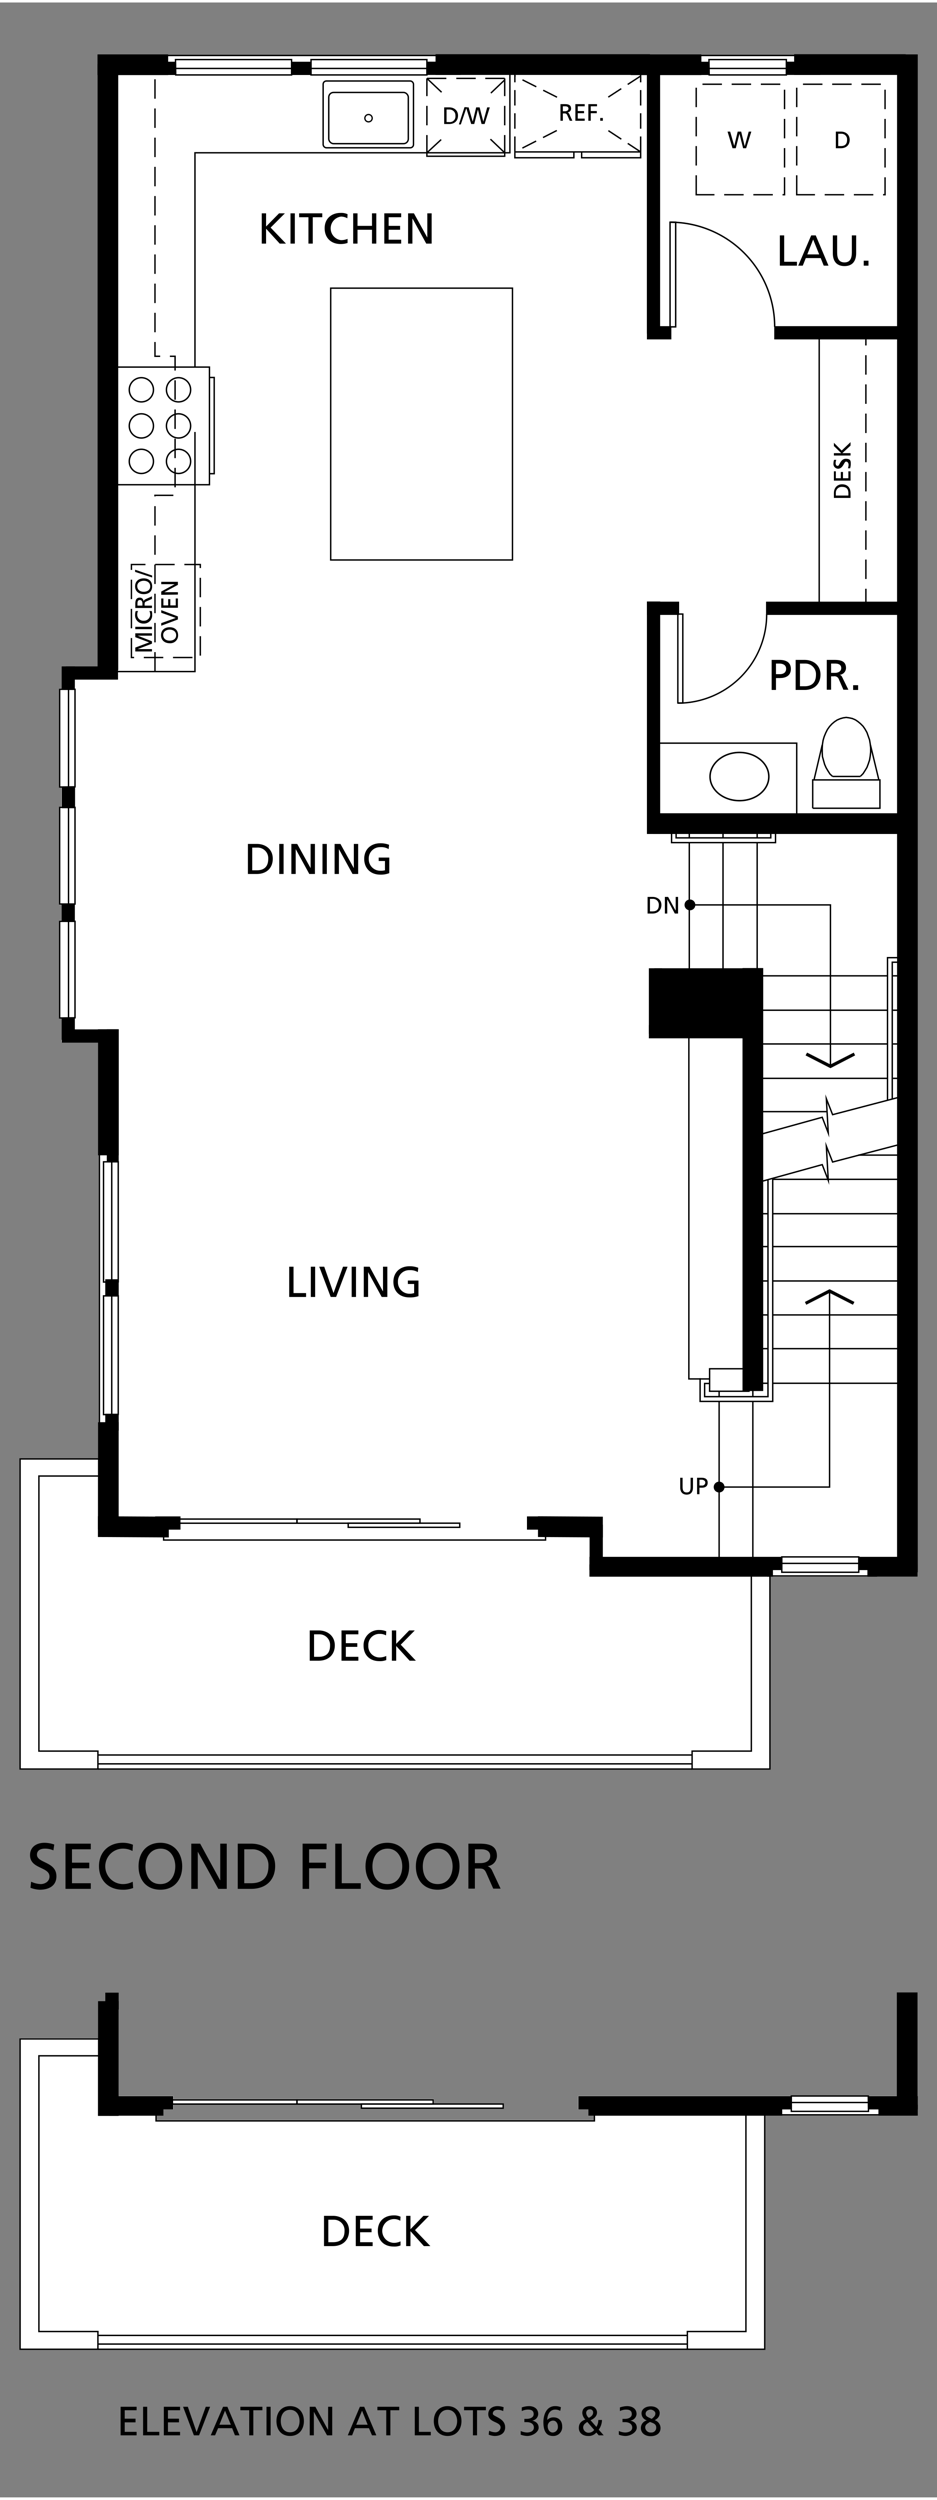 <svg xmlns="http://www.w3.org/2000/svg" width="6in" height="16in" viewBox="0 0 433.5 1153.7"><rect x="0" y="0" width="433.5" height="1153.7" fill="#808080" stroke="none"/><g style="isolation:isolate"><g id="Fills"><polygon points="415 24 367.4 24 367.4 24.2 324.5 24.2 324.5 24 300.7 24 291.8 24 201.6 24 201.6 24.2 77.7 24.2 77.7 24 45.1 24 45.1 28.5 45.1 33.5 45.1 307 34.7 307 30.5 307 28.5 307 28.5 317.2 27.3 317.2 27.3 363.1 28.5 363.1 28.5 371.9 27.3 371.9 27.3 417.3 28.5 417.3 28.5 424.5 27.3 424.5 27.3 469.9 28.5 469.9 28.5 474.8 28.5 479.7 28.5 480.9 45.3 480.9 45.3 533.1 45.7 533.1 45.7 656.5 45.3 656.5 45.3 673.2 9 673.2 9 817.2 45.4 817.2 45.7 817.2 319.9 817.2 320.2 817.2 356.5 817.2 356.5 728 357.6 728 357.6 728 401.3 728 401.3 728 424.5 728 424.5 725.9 424.5 724.9 424.5 722.3 424.5 718.8 424.5 24 419 24 415 24" style="fill:#fff"/><polygon points="415 968.1 402 968.1 402 967.8 365.8 967.8 365.8 968.1 267.5 968.1 267.5 974.3 272.2 974.3 272.2 977.2 274.7 977.2 274.7 979.2 72.5 979.2 72.5 977.2 75.5 977.2 75.5 974.3 80.2 974.3 80.2 972.1 137.1 972.1 137.7 972.1 166.9 972.1 166.9 974 233.1 974 233.1 971.5 200.8 971.5 200.8 969.5 137.7 969.5 137.1 969.5 80.2 969.5 80.2 968.1 54.9 968.1 54.9 928.1 54.9 924.2 54.9 920.3 48.7 920.3 48.7 924.2 45.3 924.2 45.3 941.3 9 941.3 9 1085.5 45.4 1085.5 45.7 1085.5 317.7 1085.5 318 1085.5 354.1 1085.5 354.1 977.2 361.9 977.2 361.9 977.1 406.4 977.1 406.4 977.2 424.5 977.2 424.5 974.3 424.5 972.1 424.5 969.9 424.5 968.1 424.5 920.3 415 920.3 415 968.1" style="fill:#fff"/></g><g id="Wall"><rect x="21.5" y="502.7" width="61.3" height="5.51" transform="translate(-453.3 557.6) rotate(-90)"/><rect x="47.9" y="591.1" width="7.8" height="6.22" transform="translate(-542.4 646.1) rotate(-90)"/><rect x="47.9" y="653.4" width="7.8" height="6.22" transform="translate(-604.7 708.3) rotate(-90)"/><rect x="68.8" y="370.1" width="701.9" height="9.58" transform="translate(794.7 -44.8) rotate(90)"/><rect x="-90.3" y="163.8" width="280.2" height="9.58" transform="translate(218.5 118.8) rotate(90)"/><rect x="21" y="499.2" width="58.3" height="9.58" transform="translate(554.1 453.8) rotate(90)"/><rect x="25.3" y="676.5" width="49.6" height="9.58" transform="translate(731.4 631.2) rotate(90)"/><rect x="250.4" y="539.6" width="195.6" height="9.58" transform="translate(892.7 196.1) rotate(90)"/><polygon points="278.9 709.8 248.9 709.6 248.9 700 278.9 700.2 278.9 709.8"/><polygon points="78.1 709.8 45.3 709.6 45.3 700 78.1 700.2 78.1 709.8"/><rect x="302.4" y="374.9" width="114.2" height="9.58" transform="translate(718.9 759.4) rotate(180)"/><rect x="397.3" y="718.8" width="27.3" height="6.13" transform="translate(821.8 1443.7) rotate(180)"/><rect x="243.8" y="700" width="11.7" height="6.13" transform="translate(499.3 1406.2) rotate(180)"/><rect x="71.9" y="700" width="11.7" height="6.13" transform="translate(155.4 1406.2) rotate(180)"/><rect x="272.7" y="718.8" width="89" height="6.13" transform="translate(634.4 1443.7) rotate(180)"/><rect x="263.9" y="712.7" width="23.9" height="6.13" transform="translate(991.6 440) rotate(90)"/><rect x="45.1" y="24" width="32.7" height="9.58"/><rect x="65.7" y="27.4" width="15.6" height="6.13"/><rect x="291.8" y="24" width="32.7" height="9.58"/><rect x="312.4" y="27.4" width="15.6" height="6.13"/><rect x="367.4" y="24" width="51.6" height="9.58" transform="translate(786.4 57.5) rotate(180)"/><rect x="363.8" y="27.4" width="15.6" height="6.13" transform="translate(743.3 60.9) rotate(180)"/><rect x="201.6" y="24" width="99.2" height="9.58" transform="translate(502.3 57.5) rotate(180)"/><rect x="197.5" y="27.4" width="15.6" height="6.13" transform="translate(410.6 60.9) rotate(180)"/><rect x="134.7" y="27.4" width="9.2" height="6.13"/><rect x="302.7" y="446.6" width="50.3" height="6.13"/><rect x="288.1" y="458.7" width="30.3" height="6.13" transform="translate(-158.5 765) rotate(-90)"/><rect x="300.2" y="472.9" width="46.1" height="6.13" transform="translate(646.5 951.9) rotate(-180)"/><rect x="299.3" y="277" width="14.9" height="6.13" transform="translate(613.5 560.2) rotate(-180)"/><rect x="354.4" y="277" width="63.5" height="6.13" transform="translate(772.3 560.2) rotate(-180)"/><rect x="248.6" y="327.7" width="107.5" height="6.13" transform="translate(-28.4 633.1) rotate(-90)"/><rect x="299.3" y="149.7" width="11.3" height="6.13" transform="translate(609.9 305.5) rotate(180)"/><rect x="358.2" y="149.7" width="59.7" height="6.13" transform="translate(776.1 305.5) rotate(180)"/><rect x="240.8" y="88.5" width="123.1" height="6.13" transform="translate(393.9 -210.8) rotate(90)"/><rect x="30.5" y="307" width="24.1" height="6.13"/><rect x="26.3" y="309.2" width="10.6" height="6.13" transform="translate(-280.7 343.9) rotate(-90)"/><rect x="26.7" y="364.6" width="9.8" height="6.13" transform="translate(-336 399.3) rotate(-90)"/><rect x="27.6" y="417.8" width="8" height="6.13" transform="translate(-389.3 452.5) rotate(-90)"/><rect x="26.6" y="471.6" width="10.1" height="6.13" transform="translate(-443.1 506.3) rotate(-90)"/><rect x="28.5" y="474.8" width="21.3" height="6.13" transform="translate(78.4 955.8) rotate(-180)"/><polygon points="395.3 600.9 394.6 602.2 383.8 596.7 373 602.2 372.4 600.9 383.8 595 395.3 600.9" style="fill-rule:evenodd"/><path d="M335.2,686.5a2.5,2.5,0,1,1-2.5-2.5A2.5,2.5,0,0,1,335.2,686.5Z"/><rect x="47.9" y="921.1" width="7.8" height="6.22" transform="translate(-872.4 976) rotate(-90)"/><rect x="394.9" y="940.3" width="49.6" height="9.58" transform="translate(1364.8 525.3) rotate(90)"/><rect x="23.6" y="945.9" width="53.1" height="9.58" transform="translate(1000.8 900.6) rotate(90)"/><rect x="401.7" y="968.1" width="22.8" height="6.13" transform="translate(826.3 1942.4) rotate(180)"/><rect x="49.5" y="968.1" width="30.7" height="6.13" transform="translate(129.6 1942.4) rotate(180)"/><rect x="267.5" y="968.1" width="98.6" height="6.13" transform="translate(633.7 1942.4) rotate(180)"/><polygon points="372.7 486.9 373.4 485.6 384.2 491.1 395 485.6 395.6 486.9 384.2 492.8 372.7 486.9" style="fill-rule:evenodd"/><path d="M321.7,417.3a2.5,2.5,0,0,1-2.5,2.5,2.5,2.5,0,1,1,0-5A2.5,2.5,0,0,1,321.7,417.3Z"/><rect x="303.3" y="449.6" width="45.7" height="26.52"/><rect x="401.3" y="722.3" width="23.2" height="5.65"/><rect x="272.7" y="722.3" width="84.9" height="5.65"/></g><g id="line"><rect x="161.1" y="703.2" width="51.6" height="1.92" style="fill:none;stroke:#000;stroke-miterlimit:10;stroke-width:0.65px"/><rect x="137.4" y="701.3" width="56.9" height="1.92" style="fill:none;stroke:#000;stroke-miterlimit:10;stroke-width:0.65px"/><rect x="74" y="701.3" width="63.4" height="1.92" style="fill:none;stroke:#000;stroke-miterlimit:10;stroke-width:0.65px"/><polyline points="252.4 708 252.4 711 75.7 711 75.7 707.1" style="fill:none;stroke:#000;stroke-miterlimit:10;stroke-width:0.65px"/><rect x="167.2" y="971.8" width="65.6" height="1.92" style="fill:none;stroke:#000;stroke-miterlimit:10;stroke-width:0.65px"/><rect x="137.4" y="969.9" width="63" height="1.92" style="fill:none;stroke:#000;stroke-miterlimit:10;stroke-width:0.65px"/><rect x="74" y="969.9" width="63.4" height="1.92" style="fill:none;stroke:#000;stroke-miterlimit:10;stroke-width:0.65px"/><line x1="51.7" y1="591.7" x2="51.7" y2="536.1" style="fill:none;stroke:#000;stroke-miterlimit:10;stroke-width:0.65px"/><polygon points="47.9 536.1 47.9 591.7 54.7 591.6 54.7 536.1 47.9 536.1" style="fill:none;stroke:#000;stroke-miterlimit:10;stroke-width:0.65px"/><line x1="51.7" y1="653" x2="51.7" y2="598.2" style="fill:none;stroke:#000;stroke-miterlimit:10;stroke-width:0.65px"/><polygon points="47.9 598.1 47.9 653 54.7 652.9 54.7 598.1 47.9 598.1" style="fill:none;stroke:#000;stroke-miterlimit:10;stroke-width:0.65px"/><line x1="46" y1="528.7" x2="46" y2="661.6" style="fill:none;stroke:#000;stroke-miterlimit:10;stroke-width:0.65px"/><polyline points="310 150 310 101.6 312.6 101.6 312.6 150 310 150" style="fill:none;stroke:#000;stroke-miterlimit:10;stroke-width:0.665px"/><path d="M358.4,150A48.4,48.4,0,0,0,310,101.6" style="fill:none;stroke:#000;stroke-miterlimit:10;stroke-width:0.665px"/><rect x="317" y="42.9" width="51.1" height="40.87" transform="translate(279.2 405.9) rotate(-90)" style="fill:none;stroke:#000;stroke-miterlimit:10;stroke-width:0.65px;stroke-dasharray:9,4.5"/><rect x="363.5" y="42.9" width="51.1" height="40.87" transform="translate(325.7 452.4) rotate(-90)" style="fill:none;stroke:#000;stroke-miterlimit:10;stroke-width:0.65px;stroke-dasharray:9,4.5"/><polyline points="376 372.6 407.1 372.6 407.1 359.5 376 359.5 376 372.6" style="fill:none;stroke:#000;stroke-miterlimit:10;stroke-width:0.65px;mix-blend-mode:darken"/><polyline points="398.1 357.8 399.3 356.6 400.2 355.2 401.1 353.7 401.7 352.1 402.3 350.3 402.6 348.5 402.8 346.6 402.8 344.7 402.6 342.8 402.3 341 401.7 339.3 401.1 337.6 400.2 336 399.3 334.7 398.1 333.5 396.9 332.5 395.7 331.7 394.3 331.1 392.9 330.8 391.5 330.6 390.1 330.8 388.7 331.2 387.3 331.8 386.1 332.6 384.9 333.6 383.8 334.8 382.8 336.2 382 337.8 381.3 339.5 380.8 341.2 380.5 343.1 380.4 344.9 380.4 346.8 380.5 348.7 381 350.5 381.5 352.3 382.2 353.9 383.1 355.4 384 356.8 385.2 357.9" style="fill:none;stroke:#000;stroke-miterlimit:10;stroke-width:0.65px;mix-blend-mode:darken"/><line x1="398.1" y1="357.9" x2="385.2" y2="357.9" style="fill:none;stroke:#000;stroke-miterlimit:10;stroke-width:0.65px;mix-blend-mode:darken"/><line x1="376.6" y1="359.5" x2="380.4" y2="343.3" style="fill:none;stroke:#000;stroke-miterlimit:10;stroke-width:0.65px;mix-blend-mode:darken"/><line x1="406.6" y1="359.5" x2="402.7" y2="343.3" style="fill:none;stroke:#000;stroke-miterlimit:10;stroke-width:0.65px;mix-blend-mode:darken"/><polyline points="347.5 524.6 380.4 515.5 383.2 522.8 382.3 506.9 385.2 514.3 418.8 505.5" style="fill:none;stroke:#000;stroke-miterlimit:10;stroke-width:0.65px"/><polyline points="347.5 546.5 380.4 537.4 383.2 544.7 382.3 528.8 385.2 536.2 418.8 527.4" style="fill:none;stroke:#000;stroke-miterlimit:10;stroke-width:0.65px"/><line x1="296.4" y1="69.1" x2="238.2" y2="69.1" style="fill:none;stroke:#000;stroke-miterlimit:10;stroke-width:0.65px;mix-blend-mode:darken"/><polyline points="265.5 69.1 265.5 71.8 238.2 71.8 238.2 69.1" style="fill:none;stroke:#000;stroke-miterlimit:10;stroke-width:0.65px;mix-blend-mode:darken"/><polyline points="296.4 69.1 296.4 71.8 269.1 71.8 269.1 69.1" style="fill:none;stroke:#000;stroke-miterlimit:10;stroke-width:0.65px;mix-blend-mode:darken"/><line x1="296.4" y1="69.1" x2="296.4" y2="31.5" style="fill:none;stroke:#000;stroke-miterlimit:10;stroke-width:0.65px;stroke-dasharray:7.151,3.576;mix-blend-mode:darken"/><line x1="238.2" y1="69.1" x2="238.2" y2="31.5" style="fill:none;stroke:#000;stroke-miterlimit:10;stroke-width:0.65px;stroke-dasharray:7.151,3.576;mix-blend-mode:darken"/><line x1="257.7" y1="43.8" x2="238.2" y2="34" style="fill:none;stroke:#000;stroke-miterlimit:10;stroke-width:0.65px;stroke-dasharray:7.151,3.576;mix-blend-mode:darken"/><line x1="296.4" y1="69.1" x2="281.2" y2="59.1" style="fill:none;stroke:#000;stroke-miterlimit:10;stroke-width:0.65px;stroke-dasharray:7.151,3.576;mix-blend-mode:darken"/><line x1="257.6" y1="59.2" x2="238.2" y2="69.1" style="fill:none;stroke:#000;stroke-miterlimit:10;stroke-width:0.65px;stroke-dasharray:7.151,3.576;mix-blend-mode:darken"/><line x1="296.4" y1="34" x2="281.2" y2="43.9" style="fill:none;stroke:#000;stroke-miterlimit:10;stroke-width:0.65px;stroke-dasharray:7.151,3.576;mix-blend-mode:darken"/><line x1="197.5" y1="35.1" x2="197.5" y2="43.3" style="fill:none;stroke:#000;stroke-miterlimit:10;stroke-width:0.65px;mix-blend-mode:darken"/><line x1="197.5" y1="47.8" x2="197.5" y2="56.8" style="fill:none;stroke:#000;stroke-miterlimit:10;stroke-width:0.65px;mix-blend-mode:darken"/><line x1="197.5" y1="61.3" x2="197.5" y2="69.5" style="fill:none;stroke:#000;stroke-miterlimit:10;stroke-width:0.65px;mix-blend-mode:darken"/><line x1="233.5" y1="35.1" x2="224.5" y2="35.1" style="fill:none;stroke:#000;stroke-miterlimit:10;stroke-width:0.65px;mix-blend-mode:darken"/><line x1="220.1" y1="35.1" x2="211.1" y2="35.1" style="fill:none;stroke:#000;stroke-miterlimit:10;stroke-width:0.65px;mix-blend-mode:darken"/><line x1="206.5" y1="35.1" x2="197.5" y2="35.1" style="fill:none;stroke:#000;stroke-miterlimit:10;stroke-width:0.65px;mix-blend-mode:darken"/><line x1="233.5" y1="69.5" x2="233.5" y2="61.3" style="fill:none;stroke:#000;stroke-miterlimit:10;stroke-width:0.65px;mix-blend-mode:darken"/><line x1="233.5" y1="56.8" x2="233.5" y2="47.8" style="fill:none;stroke:#000;stroke-miterlimit:10;stroke-width:0.65px;mix-blend-mode:darken"/><line x1="233.5" y1="43.3" x2="233.5" y2="35.1" style="fill:none;stroke:#000;stroke-miterlimit:10;stroke-width:0.65px;mix-blend-mode:darken"/><polyline points="197.5 69.5 197.5 71.1 233.5 71.1 233.5 69.5 226.9 63.2" style="fill:none;stroke:#000;stroke-miterlimit:10;stroke-width:0.65px;mix-blend-mode:darken"/><line x1="204.3" y1="41.5" x2="197.5" y2="35.1" style="fill:none;stroke:#000;stroke-miterlimit:10;stroke-width:0.65px;mix-blend-mode:darken"/><line x1="197.5" y1="69.5" x2="204.1" y2="63.4" style="fill:none;stroke:#000;stroke-miterlimit:10;stroke-width:0.65px;mix-blend-mode:darken"/><line x1="227.1" y1="41.9" x2="233.5" y2="35.8" style="fill:none;stroke:#000;stroke-miterlimit:10;stroke-width:0.65px;mix-blend-mode:darken"/><rect x="149.5" y="36.3" width="41.8" height="30.89" rx="1.5" style="fill:none;stroke:#000;stroke-miterlimit:10;stroke-width:0.65px"/><rect x="152.1" y="41.6" width="36.8" height="23.69" rx="2.2" style="fill:none;stroke:#000;stroke-miterlimit:10;stroke-width:0.65px"/><circle cx="170.5" cy="53.5" r="1.7" style="fill:none;stroke:#000;stroke-miterlimit:10;stroke-width:0.603px"/><circle cx="82.6" cy="179.1" r="5.6" style="fill:none;stroke:#000;stroke-miterlimit:10;stroke-width:0.662px"/><circle cx="82.6" cy="195.8" r="5.6" style="fill:none;stroke:#000;stroke-miterlimit:10;stroke-width:0.662px"/><circle cx="82.6" cy="212.2" r="5.6" style="fill:none;stroke:#000;stroke-miterlimit:10;stroke-width:0.662px"/><circle cx="65.4" cy="179.1" r="5.6" style="fill:none;stroke:#000;stroke-miterlimit:10;stroke-width:0.662px"/><circle cx="65.4" cy="195.8" r="5.6" style="fill:none;stroke:#000;stroke-miterlimit:10;stroke-width:0.662px"/><circle cx="65.4" cy="212.2" r="5.6" style="fill:none;stroke:#000;stroke-miterlimit:10;stroke-width:0.662px"/><polyline points="51.8 168.6 96.9 168.6 96.9 223 51.3 223" style="fill:none;stroke:#000;stroke-miterlimit:10;stroke-width:0.65px"/><polyline points="96.9 217.9 99.1 217.9 99.1 173.4 96.9 173.4" style="fill:none;stroke:#000;stroke-miterlimit:10;stroke-width:0.65px"/><line x1="397.3" y1="721.8" x2="361.7" y2="721.8" style="fill:none;stroke:#000;stroke-miterlimit:10;stroke-width:0.65px"/><polygon points="361.7 725.9 397.3 725.9 397.3 718.8 361.7 718.8 361.7 725.9" style="fill:none;stroke:#000;stroke-miterlimit:10;stroke-width:0.65px"/><line x1="81.2" y1="30.5" x2="134.9" y2="30.5" style="fill:none;stroke:#000;stroke-miterlimit:10;stroke-width:0.65px"/><polygon points="134.9 26.4 81.2 26.4 81.3 33.5 134.9 33.5 134.9 26.4" style="fill:none;stroke:#000;stroke-miterlimit:10;stroke-width:0.65px"/><line x1="31.7" y1="362.8" x2="31.7" y2="317.6" style="fill:none;stroke:#000;stroke-miterlimit:10;stroke-width:0.65px"/><polygon points="27.6 317.6 27.6 362.8 34.7 362.7 34.7 317.6 27.6 317.6" style="fill:none;stroke:#000;stroke-miterlimit:10;stroke-width:0.65px"/><line x1="31.7" y1="416.9" x2="31.7" y2="372.2" style="fill:none;stroke:#000;stroke-miterlimit:10;stroke-width:0.65px"/><polygon points="27.6 372.2 27.6 416.9 34.7 416.9 34.7 372.2 27.6 372.2" style="fill:none;stroke:#000;stroke-miterlimit:10;stroke-width:0.65px"/><line x1="31.7" y1="469.6" x2="31.7" y2="424.9" style="fill:none;stroke:#000;stroke-miterlimit:10;stroke-width:0.65px"/><polygon points="27.6 424.9 27.6 469.6 34.7 469.5 34.7 424.9 27.6 424.9" style="fill:none;stroke:#000;stroke-miterlimit:10;stroke-width:0.65px"/><line x1="197.5" y1="30.5" x2="143.9" y2="30.5" style="fill:none;stroke:#000;stroke-miterlimit:10;stroke-width:0.65px"/><polygon points="143.9 26.4 197.5 26.4 197.5 33.5 143.9 33.5 143.9 26.4" style="fill:none;stroke:#000;stroke-miterlimit:10;stroke-width:0.65px"/><line x1="205.9" y1="24.5" x2="72.1" y2="24.5" style="fill:none;stroke:#000;stroke-miterlimit:10;stroke-width:0.65px"/><line x1="328" y1="30.5" x2="363.8" y2="30.5" style="fill:none;stroke:#000;stroke-miterlimit:10;stroke-width:0.65px"/><polygon points="363.8 26.4 328 26.4 328.1 33.5 363.8 33.5 363.8 26.4" style="fill:none;stroke:#000;stroke-miterlimit:10;stroke-width:0.65px"/><line x1="371.6" y1="24.5" x2="318.8" y2="24.5" style="fill:none;stroke:#000;stroke-miterlimit:10;stroke-width:0.65px"/><polyline points="384.2 491.9 384.2 417.3 319.2 417.3" style="fill:none;stroke:#000;stroke-miterlimit:10;stroke-width:0.65px"/><polyline points="383.8 595.9 383.8 686.5 332.7 686.5" style="fill:none;stroke:#000;stroke-miterlimit:10;stroke-width:0.65px"/><rect x="313.6" y="282.8" width="2.3" height="41.11" style="fill:none;stroke:#000;stroke-miterlimit:10;stroke-width:0.65px"/><path d="M354.7,282.9A41.1,41.1,0,0,1,313.6,324" style="fill:none;stroke:#000;stroke-miterlimit:10;stroke-width:0.65px"/><g style="mix-blend-mode:darken"><path d="M342.1,346.8c7.5,0,13.6,5,13.6,11.2s-6.1,11.1-13.6,11.1-13.6-5-13.6-11.1S334.6,346.8,342.1,346.8Z" style="fill:none;stroke:#000;stroke-miterlimit:10;stroke-width:0.7px"/></g><polyline points="305 342.5 368.6 342.5 368.6 379.7" style="fill:none;stroke:#000;stroke-miterlimit:10;stroke-width:0.65px"/><polyline points="357.5 543.6 357.5 646.9 323.9 646.9 323.9 636.5 328.3 636.5" style="fill:none;stroke:#000;stroke-miterlimit:10;stroke-width:0.65px"/><polyline points="355.3 544.2 355.3 644.7 326 644.7 326 638.6 328.1 638.6" style="fill:none;stroke:#000;stroke-miterlimit:10;stroke-width:0.65px"/><polygon points="312.8 382.9 312.8 386.3 356.6 386.3 356.6 382.5 358.8 382.5 358.8 388.5 310.7 388.5 310.7 382.9 312.8 382.9" style="fill:none;stroke:#000;stroke-miterlimit:10;stroke-width:0.65px"/><polyline points="412.8 506.9 412.8 443.8 416.6 443.8 416.6 441.7 410.6 441.7 410.6 507.6" style="fill:none;stroke:#000;stroke-miterlimit:10;stroke-width:0.65px"/><polyline points="47.2 673.5 9.3 673.5 9.3 816.9 45.3 816.9 45.3 808.6 18 808.6 18 681.4 47.9 681.4" style="fill:none;stroke:#000;stroke-miterlimit:10;stroke-width:0.65px"/><polyline points="356.2 723.3 356.2 816.9 320.2 816.9 320.2 808.6 347.6 808.6 347.6 723.3" style="fill:none;stroke:#000;stroke-miterlimit:10;stroke-width:0.65px"/><line x1="45.4" y1="810.4" x2="320.2" y2="810.4" style="fill:none;stroke:#000;stroke-miterlimit:10;stroke-width:0.65px"/><line x1="45.4" y1="814.5" x2="320.2" y2="814.5" style="fill:none;stroke:#000;stroke-miterlimit:10;stroke-width:0.65px"/><line x1="45.4" y1="816.9" x2="320.2" y2="816.9" style="fill:none;stroke:#000;stroke-miterlimit:10;stroke-width:0.65px"/><polyline points="346.5 641.1 346.5 642.2 328.3 642.2 328.3 631.8 345.1 631.8" style="fill:none;stroke:#000;stroke-miterlimit:10;stroke-width:0.65px"/><polyline points="324.3 636.5 318.7 636.5 318.7 475.9" style="fill:none;stroke:#000;stroke-miterlimit:10;stroke-width:0.65px"/><line x1="413.1" y1="450.1" x2="415.8" y2="450.1" style="fill:none;stroke:#000;stroke-miterlimit:10;stroke-width:0.65px"/><line x1="413.1" y1="466" x2="415.8" y2="466" style="fill:none;stroke:#000;stroke-miterlimit:10;stroke-width:0.65px"/><line x1="413.1" y1="481.6" x2="415.8" y2="481.6" style="fill:none;stroke:#000;stroke-miterlimit:10;stroke-width:0.65px"/><line x1="417" y1="575.3" x2="357.6" y2="575.3" style="fill:none;stroke:#000;stroke-miterlimit:10;stroke-width:0.65px"/><line x1="355.2" y1="575.3" x2="353" y2="575.3" style="fill:none;stroke:#000;stroke-miterlimit:10;stroke-width:0.65px"/><line x1="417" y1="560.1" x2="357.6" y2="560.1" style="fill:none;stroke:#000;stroke-miterlimit:10;stroke-width:0.65px"/><line x1="355.2" y1="560.1" x2="353" y2="560.1" style="fill:none;stroke:#000;stroke-miterlimit:10;stroke-width:0.65px"/><line x1="417" y1="544.2" x2="357.5" y2="544.2" style="fill:none;stroke:#000;stroke-miterlimit:10;stroke-width:0.65px"/><line x1="417" y1="591.2" x2="357.6" y2="591.2" style="fill:none;stroke:#000;stroke-miterlimit:10;stroke-width:0.65px"/><line x1="355.2" y1="591.2" x2="353" y2="591.2" style="fill:none;stroke:#000;stroke-miterlimit:10;stroke-width:0.65px"/><line x1="417" y1="606.9" x2="357.6" y2="606.9" style="fill:none;stroke:#000;stroke-miterlimit:10;stroke-width:0.65px"/><line x1="355.2" y1="606.9" x2="353" y2="606.9" style="fill:none;stroke:#000;stroke-miterlimit:10;stroke-width:0.65px"/><line x1="417" y1="622.5" x2="357.6" y2="622.5" style="fill:none;stroke:#000;stroke-miterlimit:10;stroke-width:0.65px"/><line x1="355.2" y1="622.5" x2="353" y2="622.5" style="fill:none;stroke:#000;stroke-miterlimit:10;stroke-width:0.65px"/><line x1="417" y1="638.5" x2="357.6" y2="638.5" style="fill:none;stroke:#000;stroke-miterlimit:10;stroke-width:0.65px"/><line x1="355.2" y1="638.5" x2="353" y2="638.5" style="fill:none;stroke:#000;stroke-miterlimit:10;stroke-width:0.65px"/><line x1="348.3" y1="723.8" x2="348.3" y2="646.9" style="fill:none;stroke:#000;stroke-miterlimit:10;stroke-width:0.65px"/><line x1="348.3" y1="644.7" x2="348.3" y2="641.2" style="fill:none;stroke:#000;stroke-miterlimit:10;stroke-width:0.65px"/><line x1="332.7" y1="723.3" x2="332.7" y2="646.9" style="fill:none;stroke:#000;stroke-miterlimit:10;stroke-width:0.65px"/><line x1="332.7" y1="644.7" x2="332.7" y2="642.3" style="fill:none;stroke:#000;stroke-miterlimit:10;stroke-width:0.65px"/><polyline points="275 976.5 275 979.6 72.2 979.6 72.2 975.7" style="fill:none;stroke:#000;stroke-miterlimit:10;stroke-width:0.65px"/><line x1="401.8" y1="971.1" x2="366.1" y2="971.1" style="fill:none;stroke:#000;stroke-miterlimit:10;stroke-width:0.65px"/><polygon points="366.1 975.2 401.8 975.2 401.7 968.1 366.1 968.1 366.1 975.2" style="fill:none;stroke:#000;stroke-miterlimit:10;stroke-width:0.65px"/><polyline points="47.2 941.7 9.3 941.7 9.3 1085.2 45.3 1085.2 45.3 1077 18 1077 18 949.5 47.9 949.5" style="fill:none;stroke:#000;stroke-miterlimit:10;stroke-width:0.65px"/><polyline points="353.8 971.2 353.8 1085.2 318 1085.2 318 1077 345.1 1077 345.1 971.2" style="fill:none;stroke:#000;stroke-miterlimit:10;stroke-width:0.65px"/><line x1="45.4" y1="1078.8" x2="318" y2="1078.8" style="fill:none;stroke:#000;stroke-miterlimit:10;stroke-width:0.65px"/><line x1="45.4" y1="1082.8" x2="318" y2="1082.8" style="fill:none;stroke:#000;stroke-miterlimit:10;stroke-width:0.65px"/><line x1="45.4" y1="1085.2" x2="318" y2="1085.2" style="fill:none;stroke:#000;stroke-miterlimit:10;stroke-width:0.65px"/><polyline points="235.9 31.5 235.9 69.5 90.2 69.5 90.2 168.6" style="fill:none;stroke:#000;stroke-miterlimit:10;stroke-width:0.65px"/><polyline points="90.2 198.6 90.2 309.4 51.3 309.4" style="fill:none;stroke:#000;stroke-miterlimit:10;stroke-width:0.65px"/><polyline points="71.7 309.4 71.7 227.9 81 227.9 81 163.6 71.7 163.6 71.7 30" style="fill:none;stroke:#000;stroke-miterlimit:10;stroke-width:0.65px;stroke-dasharray:9,4.5"/><rect x="153" y="132.1" width="84.1" height="125.7" style="fill:none;stroke:#000;stroke-miterlimit:10;stroke-width:0.65px"/><rect x="406.4" y="972.1" width="18.2" height="5.1"/><rect x="50.5" y="972.1" width="25.1" height="5.1"/><rect x="272.2" y="972.1" width="89.7" height="5.1"/><line x1="360.9" y1="976.8" x2="409.1" y2="976.8" style="fill:none;stroke:#000;stroke-miterlimit:10;stroke-width:0.65px"/><line x1="354.9" y1="727.6" x2="405.8" y2="727.6" style="fill:none;stroke:#000;stroke-miterlimit:10;stroke-width:0.65px"/><line x1="417" y1="533" x2="397.1" y2="533" style="fill:none;stroke:#000;stroke-miterlimit:10;stroke-width:0.65px"/><line x1="413.1" y1="497.5" x2="415.8" y2="497.5" style="fill:none;stroke:#000;stroke-miterlimit:10;stroke-width:0.65px"/><line x1="352.3" y1="450.1" x2="410.6" y2="450.1" style="fill:none;stroke:#000;stroke-miterlimit:10;stroke-width:0.65px"/><line x1="352.3" y1="466" x2="410.6" y2="466" style="fill:none;stroke:#000;stroke-miterlimit:10;stroke-width:0.65px"/><line x1="352.3" y1="481.6" x2="410.6" y2="481.6" style="fill:none;stroke:#000;stroke-miterlimit:10;stroke-width:0.65px"/><line x1="352.3" y1="497.5" x2="410.6" y2="497.5" style="fill:none;stroke:#000;stroke-miterlimit:10;stroke-width:0.65px"/><line x1="352.3" y1="512.9" x2="382.4" y2="512.9" style="fill:none;stroke:#000;stroke-miterlimit:10;stroke-width:0.65px"/><line x1="350.3" y1="447.6" x2="350.3" y2="388.5" style="fill:none;stroke:#000;stroke-miterlimit:10;stroke-width:0.65px"/><line x1="350.3" y1="386.2" x2="350.3" y2="381.7" style="fill:none;stroke:#000;stroke-miterlimit:10;stroke-width:0.65px"/><line x1="334.5" y1="447.6" x2="334.5" y2="388.5" style="fill:none;stroke:#000;stroke-miterlimit:10;stroke-width:0.65px"/><line x1="334.5" y1="386.2" x2="334.5" y2="381.7" style="fill:none;stroke:#000;stroke-miterlimit:10;stroke-width:0.65px"/><line x1="318.9" y1="447.6" x2="318.9" y2="388.5" style="fill:none;stroke:#000;stroke-miterlimit:10;stroke-width:0.65px"/><line x1="318.9" y1="386.2" x2="318.9" y2="381.7" style="fill:none;stroke:#000;stroke-miterlimit:10;stroke-width:0.65px"/><line x1="379" y1="280.1" x2="379" y2="153.1" style="fill:none;stroke:#000;stroke-miterlimit:10;stroke-width:0.65px"/><line x1="400.6" y1="280.1" x2="400.6" y2="153.3" style="fill:none;stroke:#000;stroke-miterlimit:10;stroke-width:0.65px;stroke-dasharray:9,4.5"/><rect x="55.1" y="265.4" width="43" height="31.87" transform="translate(-204.6 358) rotate(-90)" style="fill:none;stroke:#000;stroke-miterlimit:10;stroke-width:0.65px;stroke-dasharray:9,4.5"/></g><g id="text"><path d="M55.8,1111.8h7.4v1.6H57.7v3.9h5v1.7h-5v4.4h5.5v1.6H55.8Z"/><path d="M66.2,1111.8h1.9v11.6h5.6v1.6H66.2Z"/><path d="M75.8,1111.8h7.5v1.6H77.7v3.9h5.1v1.7H77.7v4.4h5.6v1.6H75.8Z"/><path d="M92.1,1125H89.7l-5-13.2h2.2l4,11.6H91l4.2-11.6h2Z"/><path d="M103.2,1111.8h2l5.6,13.2h-2.1l-1.3-3.3h-6.5l-1.4,3.3h-2Zm.9,1.8-2.6,6.5h5.3Z"/><path d="M115.3,1113.4h-4.1v-1.6h10.2v1.6h-4.2V1125h-1.9Z"/><path d="M123.3,1111.8h1.9V1125h-1.9Z"/><path d="M134.2,1111.5c4.1,0,6.4,3,6.4,6.9s-2.3,6.9-6.4,6.9-6.3-2.9-6.3-6.9S130.2,1111.5,134.2,1111.5Zm0,12.1c3.1,0,4.4-2.6,4.4-5.2s-1.4-5.2-4.4-5.2-4.3,2.5-4.3,5.2S131.2,1123.6,134.2,1123.6Z"/><path d="M143.3,1111.8h2.6l5.8,10.6h.1v-10.6h1.9V1125h-2.4l-6.1-10.9h0V1125h-1.9Z"/><path d="M166.5,1111.8h2l5.6,13.2h-2l-1.4-3.3h-6.5l-1.3,3.3h-2Zm1,1.8-2.7,6.5h5.3Z"/><path d="M178.7,1113.4h-4.1v-1.6h10.1v1.6h-4.1V1125h-1.9Z"/><path d="M191.9,1111.8h1.9v11.6h5.5v1.6h-7.4Z"/><path d="M207.1,1111.5c4,0,6.4,3,6.4,6.9s-2.4,6.9-6.4,6.9-6.4-2.9-6.4-6.9S203.1,1111.5,207.1,1111.5Zm0,12.1c3,0,4.4-2.6,4.4-5.2s-1.5-5.2-4.4-5.2-4.4,2.5-4.4,5.2S204,1123.6,207.1,1123.6Z"/><path d="M218.8,1113.4h-4.1v-1.6h10.1v1.6h-4.1V1125h-1.9Z"/><path d="M232.8,1113.8a5.7,5.7,0,0,0-2.5-.6c-1.1,0-2.3.4-2.3,1.8s5.7,1.9,5.7,6.3c0,2.8-2.2,4-4.9,4a8.8,8.8,0,0,1-2.7-.6l.2-1.8a7.1,7.1,0,0,0,2.7.7,2.4,2.4,0,0,0,2.6-2.2c0-2.9-5.7-2.1-5.7-6.2,0-2.4,1.9-3.7,4.3-3.7a9.2,9.2,0,0,1,2.8.5Z"/><path d="M242.6,1117.4h1c1.4,0,3.3-.5,3.3-2.2s-1.2-2.1-2.6-2.1a6.2,6.2,0,0,0-2.9.7v-1.7a10.8,10.8,0,0,1,3.3-.6c2.3,0,4.3,1.1,4.3,3.7a3.2,3.2,0,0,1-2.8,3h0c1.8.4,3,1.4,3,3.3s-2.6,3.8-5.3,3.8a9.4,9.4,0,0,1-3-.6V1123a7.7,7.7,0,0,0,2.9.7c1.5,0,3.2-.6,3.2-2.3s-1.5-2.5-3.3-2.5h-1.1Z"/><path d="M259.2,1113.7a4.6,4.6,0,0,0-2.3-.6c-2.5,0-3.7,2.3-3.7,4.8h0a3.8,3.8,0,0,1,2.9-1.2c2.6,0,4,1.8,4,4.2a4.1,4.1,0,0,1-4.3,4.4c-3.7,0-4.4-3.4-4.4-6.4s1.2-7.4,5.4-7.4a6.8,6.8,0,0,1,2.7.5Zm-3.3,4.5a2.5,2.5,0,0,0-2.5,2.7c0,1.3.8,2.8,2.3,2.8a2.5,2.5,0,0,0,2.4-2.8C258.1,1119.7,257.4,1118.2,255.9,1118.2Z"/><path d="M278.5,1117.9a8,8,0,0,1-1.5,4.5l2.3,2.6H277l-1.1-1.3a4.6,4.6,0,0,1-3.8,1.6c-2.6,0-4.3-1.5-4.3-3.7s1.2-3.2,3-3.9a4.9,4.9,0,0,1-1.4-3c0-2.2,1.6-3.2,3.5-3.2a3,3,0,0,1,3.3,3c0,1.7-1.5,2.9-3,3.5l2.7,3.1a5.5,5.5,0,0,0,.9-3.2Zm-6.1,5.9a3.2,3.2,0,0,0,2.5-1.3l-3.2-3.7c-1,.7-1.9,1.3-1.9,2.6A2.5,2.5,0,0,0,272.4,1123.8Zm0-6.9c.8-.3,2-1.2,2-2.3a1.4,1.4,0,0,0-1.6-1.6,1.6,1.6,0,0,0-1.6,1.7A3.2,3.2,0,0,0,272.4,1116.9Z"/><path d="M288,1117.4h1.1c1.3,0,3.2-.5,3.2-2.2s-1.2-2.1-2.6-2.1a6.2,6.2,0,0,0-2.9.7v-1.7a11.4,11.4,0,0,1,3.3-.6c2.3,0,4.4,1.1,4.4,3.7a3.3,3.3,0,0,1-2.9,3h0c1.8.4,3,1.4,3,3.3s-2.6,3.8-5.3,3.8a9.4,9.4,0,0,1-3-.6V1123a7.7,7.7,0,0,0,2.9.7c1.5,0,3.3-.6,3.3-2.3s-1.6-2.5-3.3-2.5H288Z"/><path d="M296.5,1121.6a3.6,3.6,0,0,1,2.8-3.5h0a3.4,3.4,0,0,1-2.5-3.3c0-1.7,1.6-3.2,4.3-3.2s4.1,1.6,4.1,3-.6,2.5-2.3,3.4a3.9,3.9,0,0,1,2.7,3.6c0,2.6-2.1,3.8-4.6,3.8S296.5,1124,296.5,1121.6Zm4.2-2.8c-1,.7-2.2,1.1-2.2,2.6a2.5,2.5,0,0,0,2.7,2.3,2.2,2.2,0,0,0,2.4-2.1C303.7,1119.7,302.2,1119.4,300.7,1118.8Zm.8-1.4c1.5-1.2,1.7-1.7,1.7-2.6s-1.3-1.7-2.2-1.7-2.3.6-2.3,1.9S299.7,1116.5,301.5,1117.4Z"/><path d="M357,304h3.6c2.9,0,5.3,1,5.3,4.2s-2.5,4.2-5,4.2H359v5.5h-2Zm2,6.6h1.9c1.3,0,2.8-.6,2.8-2.5s-1.8-2.4-3-2.4H359Z"/><path d="M368.1,304h4.1c4.1,0,7.4,2.5,7.4,6.8s-2.8,7.1-7.4,7.1h-4.1Zm2,12.2h2.1c3.4,0,5.3-1.7,5.3-5.3a4.9,4.9,0,0,0-5.1-5.2h-2.3Z"/><path d="M382.5,304h3.4c2.8,0,5.5.4,5.5,3.8a3.2,3.2,0,0,1-2.9,3.1h0c.6.2.9.5,1.3,1.4l2.7,5.5h-2.3l-2.1-4.8a2.1,2.1,0,0,0-2.4-1.4h-1.2v6.2h-2Zm2,6h1.7c1.9,0,3-.9,3-2.2s-.9-2.1-2.8-2.1h-1.9Z"/><path d="M394.7,315.7H397v2.2h-2.3Z"/><path d="M360.8,107.7h2v12.2h5.9v1.8h-7.9Z"/><path d="M375.3,107.7h2.1l5.9,14h-2.2l-1.4-3.5h-6.9l-1.4,3.5h-2.1Zm.9,1.9-2.7,6.9H379Z"/><path d="M396.1,115.9c0,3.9-1.9,6-5.4,6s-5.4-2.1-5.4-6v-8.2h2v7.9c0,2.7.8,4.6,3.4,4.6s3.4-1.9,3.4-4.6v-7.9h2Z"/><path d="M399.6,119.4h2.2v2.3h-2.2Z"/><path d="M386.7,59.7H389c2.3,0,4.1,1.4,4.1,3.8s-1.6,3.9-4.1,3.9h-2.3Zm1.1,6.7H389c1.9,0,2.9-.9,2.9-2.9a2.6,2.6,0,0,0-2.8-2.8h-1.3Z"/><path d="M336.6,59.7h1.2l1.9,6.6h0l1.6-6.6h1.6l1.6,6.6h.1l1.8-6.6h1.2l-2.4,7.7h-1.4l-1.7-6.7h0l-1.7,6.7h-1.5Z"/><path d="M24.7,854.5a9.5,9.5,0,0,0-4-.8c-1.6,0-3.6.6-3.6,2.8,0,4,9,3.1,9,10,0,4.4-3.5,6.2-7.7,6.2a13.2,13.2,0,0,1-4.3-.9l.3-2.8a11.9,11.9,0,0,0,4.4,1.1c1.7,0,4.1-1,4.1-3.5,0-4.6-9-3.4-9-9.9,0-3.7,2.9-5.7,6.7-5.7a14.2,14.2,0,0,1,4.5.8Z"/><path d="M30.3,851.4H42V854H33.3v6.2h8v2.6h-8v6.9H42v2.6H30.3Z"/><path d="M61.3,854.8a9.2,9.2,0,0,0-4.3-1.1,8.2,8.2,0,0,0-.2,16.4,9.8,9.8,0,0,0,4.6-1.1l.2,2.9a12.7,12.7,0,0,1-4.8.8c-6.6,0-11-4.3-11-10.9s4.6-10.8,11-10.8a12.3,12.3,0,0,1,4.7.9Z"/><path d="M74.2,851c6.3,0,10.1,4.7,10.1,10.9s-3.7,10.8-10.1,10.8-10.1-4.5-10.1-10.8S67.8,851,74.2,851Zm0,19.1c4.8,0,6.9-4.1,6.9-8.2s-2.3-8.3-6.9-8.2-6.9,3.9-6.9,8.2S69.3,870.1,74.2,870.1Z"/><path d="M88.5,851.4h4.1l9.2,16.9h.1V851.4h3v20.9H101l-9.5-17.2h0v17.2h-3Z"/><path d="M110,851.4h6.2c6.2,0,11.1,3.8,11.1,10.3s-4.2,10.6-11.1,10.6H110Zm3,18.3h3.1c5.2,0,8.1-2.5,8.1-7.9a7.4,7.4,0,0,0-7.7-7.8H113Z"/><path d="M140,851.4h11.1V854H143v6.2h7.8v2.6H143v9.5h-3Z"/><path d="M155.1,851.4h3v18.3h8.8v2.6H155.1Z"/><path d="M179.2,851c6.3,0,10.1,4.7,10.1,10.9s-3.7,10.8-10.1,10.8-10.1-4.5-10.1-10.8S172.8,851,179.2,851Zm0,19.1c4.8,0,6.9-4.1,6.9-8.2s-2.3-8.3-6.9-8.2-6.9,3.9-6.9,8.2S174.3,870.1,179.2,870.1Z"/><path d="M202.5,851c6.4,0,10.1,4.7,10.1,10.9s-3.7,10.8-10.1,10.8-10.1-4.5-10.1-10.8S196.2,851,202.5,851Zm0,19.1c4.8,0,6.9-4.1,6.9-8.2s-2.3-8.3-6.9-8.2-6.9,3.9-6.9,8.2S197.7,870.1,202.5,870.1Z"/><path d="M216.7,851.4h5.1c4.1,0,8.1.7,8.1,5.7a4.8,4.8,0,0,1-4.3,4.7h0a3.9,3.9,0,0,1,2.1,2.1l3.9,8.3h-3.4l-3.2-7.2c-.9-2.1-1.9-2.1-3.5-2.1h-1.8v9.3h-3Zm3,9h2.5c2.9,0,4.6-1.3,4.6-3.3s-1.5-3.1-4.2-3.1h-2.9Z"/><path d="M320.6,686.7c0,2.1-1,3.3-2.9,3.3s-3-1.2-3-3.3v-4.5h1.1v4.3c0,1.5.4,2.5,1.9,2.5s1.8-1,1.8-2.5v-4.3h1.1Z"/><path d="M322.5,682.2h2.1c1.5,0,2.8.5,2.8,2.3s-1.3,2.3-2.7,2.3h-1.1v3h-1.1Zm1.1,3.6h1.1a1.4,1.4,0,0,0,1.6-1.4c0-.9-1-1.3-1.7-1.3h-1Z"/><path d="M299.6,413.6h2.3c2.3,0,4.1,1.4,4.1,3.7s-1.6,4-4.1,4h-2.3Zm1.1,6.7h1.2c1.9,0,2.9-.9,2.9-2.9a2.7,2.7,0,0,0-2.8-2.9h-1.3Z"/><path d="M307.6,413.6h1.5l3.4,6.2h.1v-6.2h1.1v7.7h-1.5l-3.4-6.4h-.1v6.4h-1.1Z"/><path d="M143.3,752.8h4.1c4.2,0,7.5,2.6,7.5,6.9s-2.9,7.1-7.5,7.1h-4.1Zm2,12.2h2.1c3.4,0,5.3-1.6,5.3-5.2a4.9,4.9,0,0,0-5.1-5.2h-2.3Z"/><path d="M158,752.8h7.8v1.8H160v4.1h5.3v1.7H160V765h5.8v1.8H158Z"/><path d="M178.6,755.1a5.7,5.7,0,0,0-2.9-.7,5.1,5.1,0,0,0-5.3,5.4,5.2,5.2,0,0,0,5.2,5.5,7.4,7.4,0,0,0,3.1-.7v1.9a7.8,7.8,0,0,1-3.2.5c-4.4,0-7.3-2.8-7.3-7.2a7,7,0,0,1,7.3-7.2,8.7,8.7,0,0,1,3.2.6Z"/><path d="M181.3,752.8h2V759l6-6.2h2.6l-6.5,6.6,7,7.4h-2.9l-6.2-6.8v6.8h-2Z"/><path d="M149.9,1023.5H154c4.2,0,7.5,2.6,7.5,6.9s-2.9,7.1-7.5,7.1h-4.1Zm2,12.2H154c3.5,0,5.4-1.6,5.4-5.2a4.9,4.9,0,0,0-5.1-5.2h-2.4Z"/><path d="M164.6,1023.5h7.8v1.8h-5.8v4.1h5.3v1.7h-5.3v4.6h5.8v1.8h-7.8Z"/><path d="M185.2,1025.8a5.4,5.4,0,0,0-2.8-.8,5.5,5.5,0,0,0-.1,11,7,7,0,0,0,3-.7v1.9a7.4,7.4,0,0,1-3.2.5c-4.4,0-7.3-2.8-7.3-7.3s3.1-7.1,7.4-7.1a6.9,6.9,0,0,1,3.1.6Z"/><path d="M187.9,1023.5h2v6.2l6-6.2h2.6l-6.5,6.6,7.1,7.4h-3l-6.2-6.9v6.9h-2Z"/><path d="M121.1,97.5h2v6.1l6-6.1h2.7l-6.6,6.6,7.1,7.4h-2.9l-6.3-6.9v6.9h-2Z"/><path d="M134.4,97.5h2v14h-2Z"/><path d="M142.7,99.3h-4.3V97.5h10.7v1.8h-4.4v12.2h-2Z"/><path d="M160.7,99.8a6,6,0,0,0-2.9-.8,5.5,5.5,0,0,0-.1,10.9,7.5,7.5,0,0,0,3.1-.6v1.9a10,10,0,0,1-3.2.5c-4.4,0-7.4-2.8-7.4-7.3s3.2-7.1,7.4-7.1a7,7,0,0,1,3.2.6Z"/><path d="M163.4,97.5h2v5.8h6.7V97.5h2v14h-2v-6.4h-6.7v6.4h-2Z"/><path d="M177.8,97.5h7.8v1.8h-5.8v4h5.3v1.8h-5.3v4.6h5.8v1.8h-7.8Z"/><path d="M188.8,97.5h2.7l6.2,11.2h0V97.5h2v14h-2.5L190.9,100h-.1v11.5h-2Z"/><path d="M133.8,584.6h2v12.2h5.8v1.8h-7.8Z"/><path d="M143.8,584.6h2v14h-2Z"/><path d="M155.5,598.6H153l-5.3-14H150l4.3,12.2h0l4.4-12.2h2.1Z"/><path d="M162.7,584.6h2v14h-2Z"/><path d="M168.3,584.6H171l6.1,11.3h.1V584.6h2v14h-2.6l-6.3-11.5h0v11.5h-2Z"/><path d="M193.3,587.1a6.7,6.7,0,0,0-3.8-.9,5.2,5.2,0,0,0-5.4,5.4,5.3,5.3,0,0,0,5.3,5.5,6.8,6.8,0,0,0,2.2-.3v-4.2h-2.9V591h4.9v7.2a11.5,11.5,0,0,1-4.2.6c-4.5,0-7.4-2.8-7.4-7.2s3.1-7.2,7.4-7.2a10.8,10.8,0,0,1,4.1.7Z"/><path d="M114.7,389.1h4.1c4.1,0,7.4,2.5,7.4,6.8s-2.8,7.1-7.4,7.1h-4.1Zm2,12.2h2.1c3.4,0,5.3-1.7,5.3-5.3a4.9,4.9,0,0,0-5.1-5.2h-2.3Z"/><path d="M129.2,389.1h2V403h-2Z"/><path d="M134.8,389.1h2.7l6.2,11.2h0V389.1h2V403h-2.6l-6.3-11.5h0V403h-2Z"/><path d="M149.2,389.1h2V403h-2Z"/><path d="M154.8,389.1h2.7l6.2,11.2h0V389.1h2V403h-2.6l-6.3-11.5h0V403h-2Z"/><path d="M179.8,391.5a6.4,6.4,0,0,0-3.8-.9,5.2,5.2,0,0,0-5.4,5.4,5.3,5.3,0,0,0,5.3,5.5,8.2,8.2,0,0,0,2.2-.2V397h-2.9v-1.6h4.9v7.2a10.5,10.5,0,0,1-4.2.7c-4.4,0-7.4-2.9-7.4-7.3s3.1-7.2,7.4-7.2a10.8,10.8,0,0,1,4.1.7Z"/><path d="M259.3,47h1.9c1.5,0,3,.2,3,2.1a1.7,1.7,0,0,1-1.6,1.7h0a2,2,0,0,1,.8.8l1.4,3.1h-1.2L262.4,52a1.2,1.2,0,0,0-1.3-.7h-.7v3.4h-1.1Zm1.1,3.3h1c1,0,1.6-.5,1.6-1.2s-.5-1.1-1.5-1.1h-1.1Z"/><path d="M266.2,47h4.3v1h-3.2v2.2h2.9v1h-2.9v2.5h3.2v1h-4.3Z"/><path d="M272.2,47h4v1h-2.9v2.2h2.8v1h-2.8v3.5h-1.1Z"/><path d="M277.7,53.4h1.2v1.3h-1.2Z"/><path d="M205.5,48.5h2.3c2.3,0,4.1,1.4,4.1,3.8s-1.6,3.9-4.1,3.9h-2.3Zm1.1,6.8h1.2a2.6,2.6,0,0,0,2.9-2.9,2.7,2.7,0,0,0-2.8-2.9h-1.3Z"/><path d="M214.9,48.4h1l-2.7,8h-.9Z"/><path d="M215.6,48.5h1.2l1.9,6.6h0l1.6-6.6h1.6l1.7,6.6h0l1.8-6.6h1.2l-2.4,7.7h-1.4l-1.7-6.7h0l-1.7,6.7H218Z"/><path d="M385.8,229.1v-2.2c0-2.3,1.4-4.1,3.8-4.1s3.9,1.5,3.9,4.1v2.2Zm6.7-1.1v-1.1c0-1.9-.9-2.9-2.9-2.9a2.7,2.7,0,0,0-2.9,2.8V228Z"/><path d="M385.8,221.1v-4.3h.9V220H389v-2.9h1V220h2.5v-3.2h1v4.3Z"/><path d="M386.9,211.5a4,4,0,0,0-.3,1.5c0,.6.2,1.3,1,1.3s1.2-3.3,3.7-3.3,2.3,1.3,2.3,2.8a7.6,7.6,0,0,1-.3,1.6h-1a6.5,6.5,0,0,0,.3-1.6c0-.6-.3-1.5-1.2-1.5s-1.3,3.3-3.7,3.3a2.2,2.2,0,0,1-2.1-2.5,4.5,4.5,0,0,1,.3-1.6Z"/><path d="M385.8,209.5v-1.1h3.4l-3.4-3.3v-1.5l3.6,3.6,4.1-3.9v1.6l-3.8,3.5h3.8v1.1Z"/><path d="M62.6,300.1v-1.8l6.4-2.4-6.4-2.4v-1.8h7.7v1.1H63.7l6.6,2.6v1.1L63.7,299h6.6v1.1Z"/><path d="M62.6,289.8v-1.1h7.7v1.1Z"/><path d="M63.9,281.4a2.9,2.9,0,0,0-.4,1.6,2.8,2.8,0,0,0,3,2.9,2.9,2.9,0,0,0,3-2.9,3.8,3.8,0,0,0-.4-1.6h1.1a5.6,5.6,0,0,1,.2,1.7,3.8,3.8,0,0,1-4,4.1,3.8,3.8,0,0,1-3.9-4.1,5.1,5.1,0,0,1,.3-1.7Z"/><path d="M62.6,280v-1.8c0-1.6.3-3,2.1-3a1.7,1.7,0,0,1,1.7,1.6h.1c.1-.4.3-.5.7-.8l3.1-1.4v1.2L67.6,277c-.7.3-.7.7-.7,1.3v.6h3.4V280Zm3.3-1.1V278c0-1-.4-1.7-1.2-1.7s-1.1.6-1.1,1.6v1Z"/><path d="M62.5,270c0-2.4,1.7-3.7,4-3.7s3.9,1.3,3.9,3.7-1.6,3.6-3.9,3.6S62.5,272.3,62.5,270Zm7,0c0-1.8-1.5-2.6-3-2.6s-3.1.9-3,2.6,1.4,2.5,3,2.5S69.5,271.7,69.5,270Z"/><path d="M62.5,263.3v-1l7.9,2.7v.9Z"/><path d="M74.5,292.6c0-2.4,1.7-3.7,4-3.7s3.9,1.3,3.9,3.7a3.6,3.6,0,0,1-3.9,3.7C76.2,296.3,74.5,294.9,74.5,292.6Zm7,0c0-1.8-1.5-2.6-3-2.6s-3.1.9-3,2.6,1.4,2.5,3,2.5S81.5,294.3,81.5,292.6Z"/><path d="M82.3,283.9v1.4l-7.7,2.9V287l6.7-2.4h0l-6.7-2.4V281Z"/><path d="M74.6,279.9v-4.3h1v3.2h2.2v-2.9h1v2.9h2.5v-3.2h1v4.3Z"/><path d="M74.6,273.9v-1.5l6.2-3.4H74.6v-1.1h7.7v1.4L76,272.7h6.3v1.1Z"/></g></g></svg>